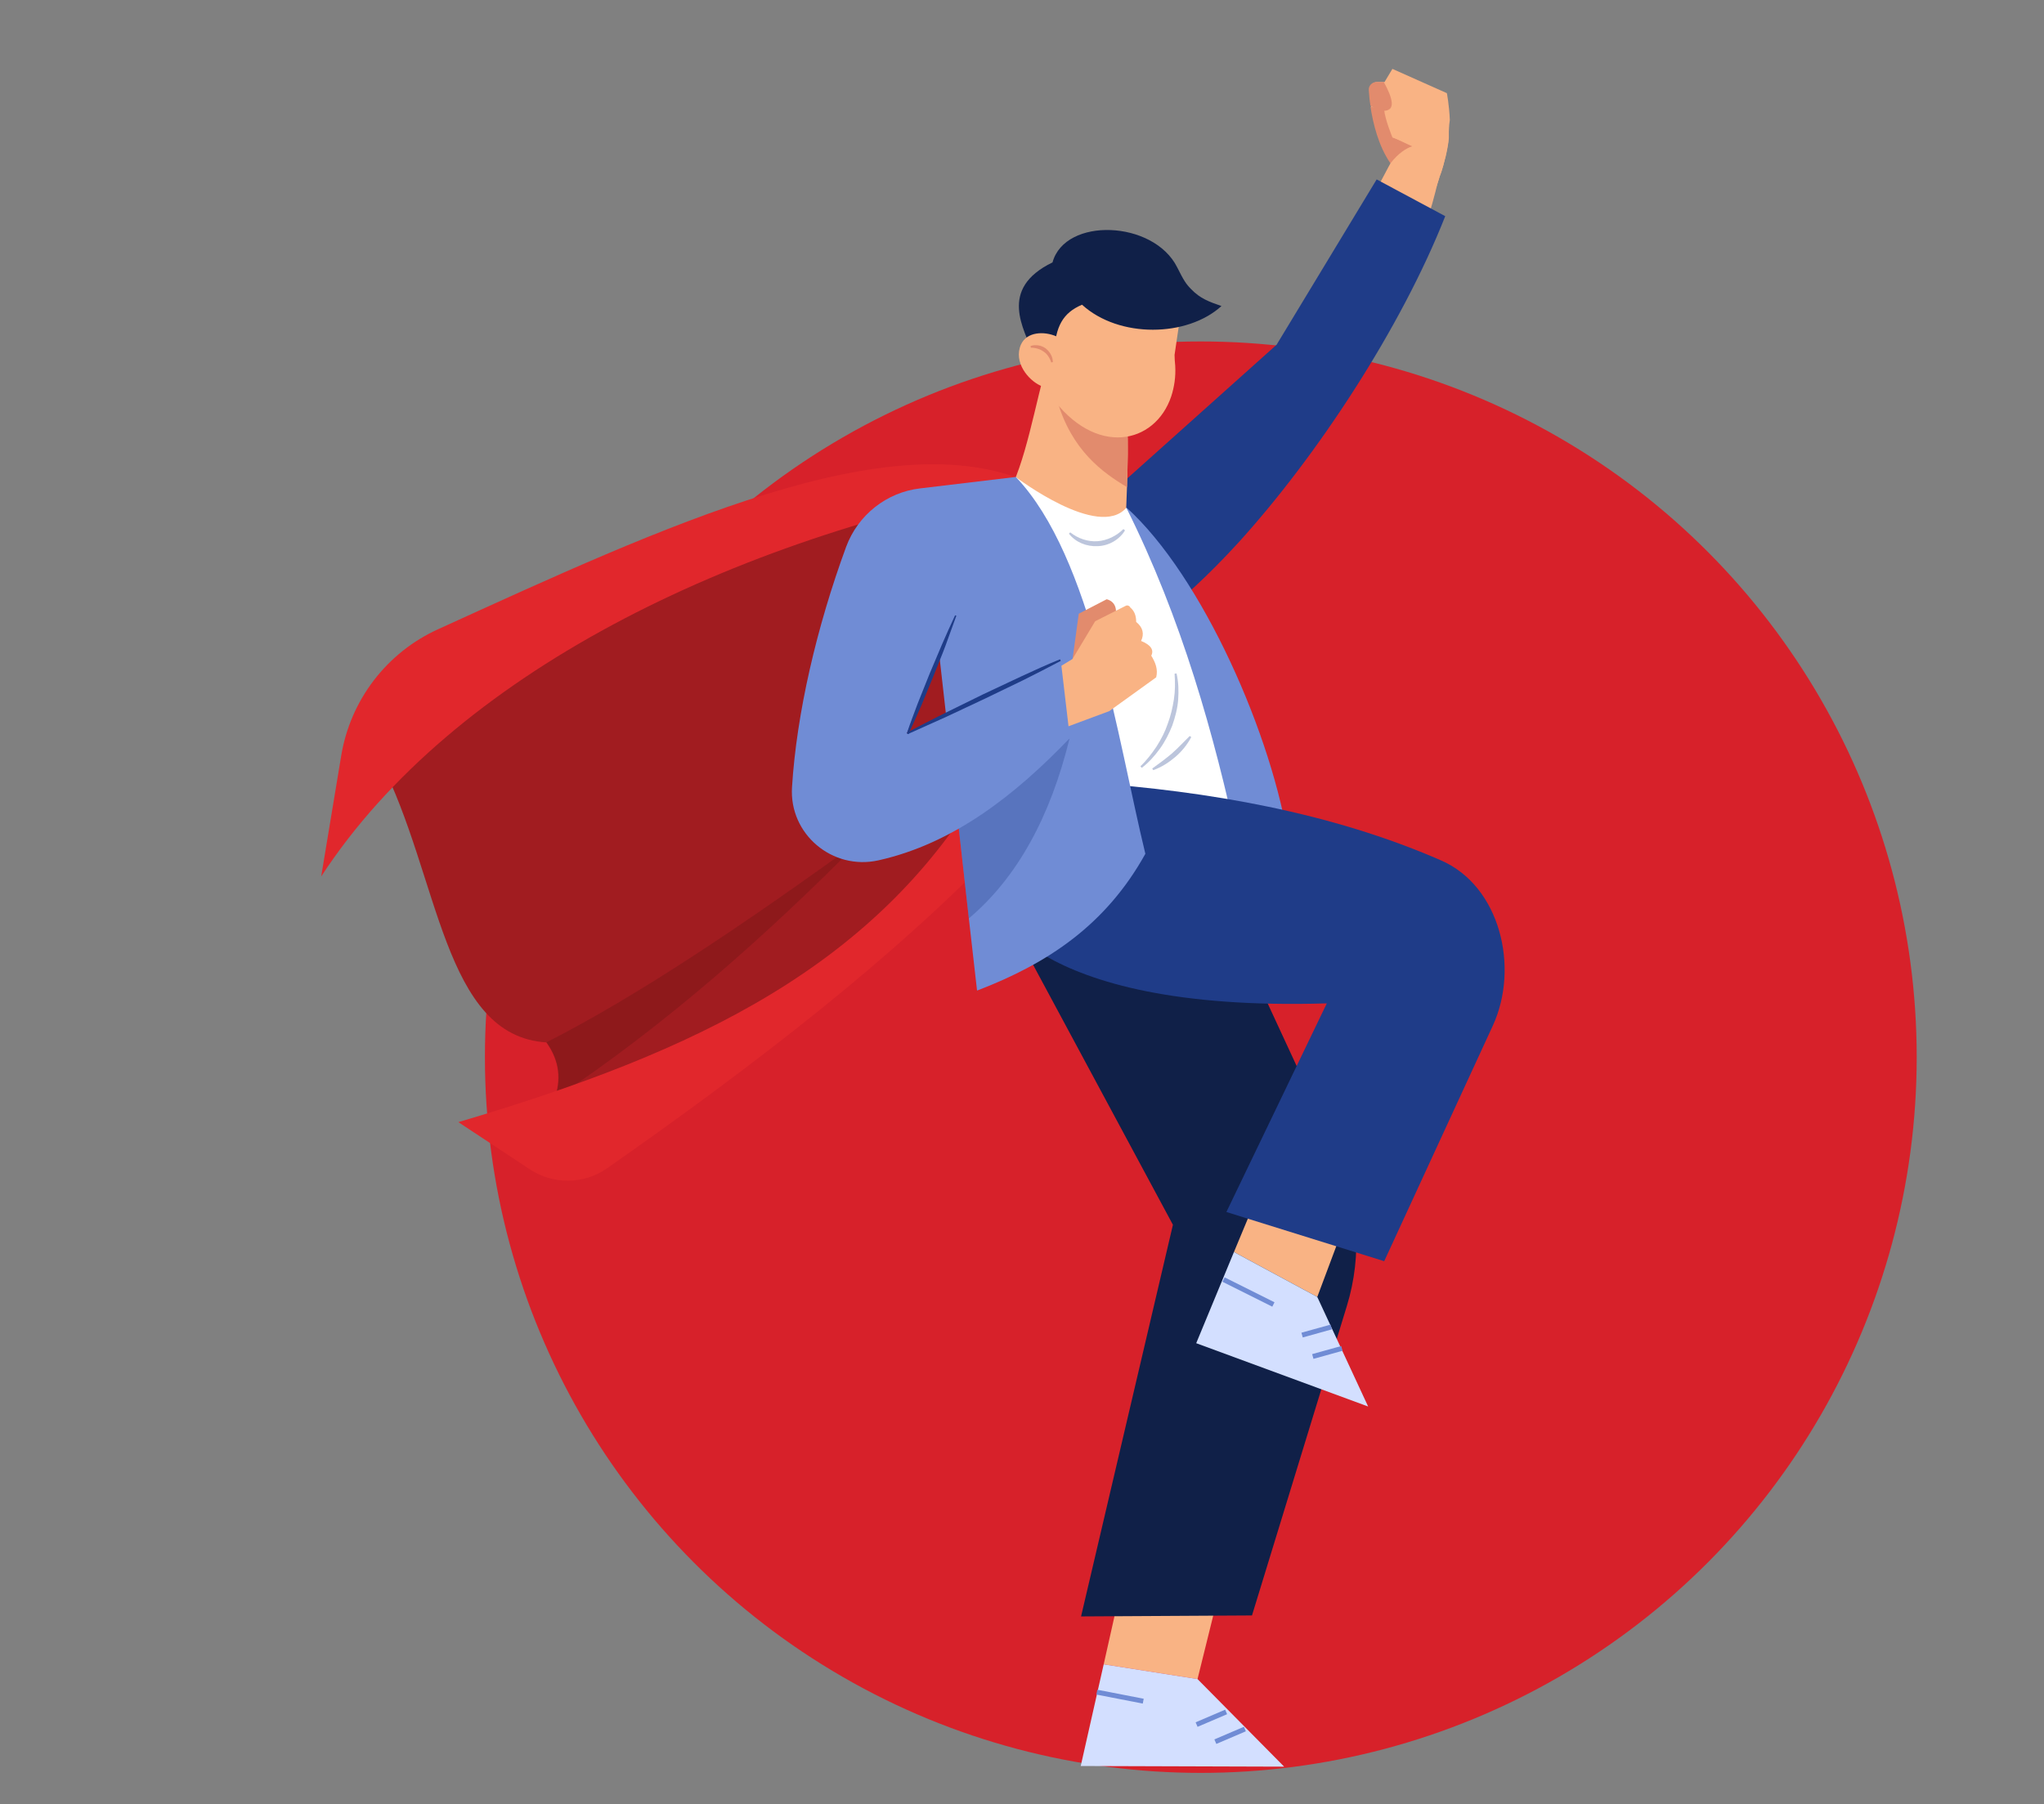 <?xml version="1.0" encoding="utf-8"?>
<!-- Generator: Adobe Illustrator 19.0.0, SVG Export Plug-In . SVG Version: 6.00 Build 0)  -->
<svg version="1.1" id="Layer_1" xmlns="http://www.w3.org/2000/svg" xmlns:xlink="http://www.w3.org/1999/xlink" x="0px" y="0px"
	 viewBox="212 -175 623 550" style="enable-background:new 212 -175 623 550;" xml:space="preserve">
<rect x="212" y="-175" width="623" height="550" fill="#808080" stroke="none"/>
<style type="text/css">
	.st0{fill:#D7212A;}
	.st1{fill:#F9B384;}
	.st2{fill:#E28B6D;}
	.st3{fill:#1F3C88;}
	.st4{fill:#D3DFFF;}
	.st5{fill:#708CD5;}
	.st6{fill:#102048;}
	.st7{fill:#A11C20;}
	.st8{opacity:0.3;fill:#611113;enable-background:new    ;}
	.st9{fill:#E1272C;}
	.st10{fill:#FFFFFF;}
	.st11{opacity:0.3;fill:#1F3C88;enable-background:new    ;}
	.st12{opacity:0.3;}
</style>
<circle id="XMLID_1_" class="st0" cx="578" cy="147.3" r="218.2"/>
<g>
	<path class="st1" d="M650.8-122.1c-0.1,0.6-0.3,1.3-0.4,1.9c0,0,0,0,0,0.1c-2.5,10.3-4.7,17.3-8.7,24l-14.2-13.5l7.8-14.7l0.5-0.9
		l0,0l0,0h0.1l1.6,0.3L650.8-122.1z"/>
	<path class="st1" d="M653.5-133c0,0.5-0.1,0.9-0.1,1.4c-0.2,1.4-0.5,2.8-0.8,4.3c-0.2,0.9-0.5,1.9-0.7,2.8c-0.3,1.1-0.6,2.1-1,3
		c-0.1,0.2-0.2,0.5-0.2,0.7c-0.1,0.2-0.1,0.4-0.2,0.6c0,0,0,0,0,0.1c-0.1,0.3-0.2,0.5-0.3,0.8v0.1c-0.1,0.2-0.2,0.4-0.2,0.6
		c-0.5,1.4-0.9,2.2-0.9,2.2c-5.5-0.9-9.5-3.8-12.3-7.6c-0.3-0.4-0.6-0.8-0.8-1.2c0,0,0,0,0-0.1l0,0c-3.7-5.4-5.3-12.2-6.1-17.3
		c0-0.1,0-0.1,0-0.2c-0.3-1.8-0.4-3.5-0.5-4.7c-0.1-1.4,1-2.5,2.4-2.5h2.2l2.4-4l16.6,7.4c0,0,0.7,3.5,0.9,8.2
		C653.6-136.7,653.6-134.9,653.5-133z"/>
	<path class="st2" d="M642.9-130.7l-5.4,5.8l-1.7-0.3l0,0c-3.7-5.4-5.3-12.2-6.1-17.3l4.2,1c0.2,2.8,2.5,8.4,2.5,8.4L642.9-130.7z"
		/>
	<path class="st2" d="M635.6-141.8c-1.7,1.4-4.6-0.1-5.9-1c-0.3-1.8-0.4-3.5-0.5-4.7c-0.1-1.4,1-2.5,2.4-2.5h2.2
		C633.7-149.9,637.7-143.6,635.6-141.8z"/>
	<path class="st1" d="M653.6-138.4l-0.7-0.1l-12.5-2.9l-4,8.2l6,2.8c-1.8,0.6-4.2,2.1-6.6,5.2c2.9,4.3,7.1,7.8,13.2,8.8
		c0,0,4-9.3,4.6-16.5C653.6-134.9,653.6-136.7,653.6-138.4z M644.1-130.8c0.4-1.2,0.3-3-2.4-4.3l3.6,0.3l0.5,3.9
		C645.8-130.9,645.2-131,644.1-130.8z"/>
</g>
<path class="st3" d="M652.5-109.1c-13.4,34-39,73.1-63.2,99.7c-8.9,9.7-17.6,17.8-25.4,23.4L551-19.4l-1.6-4.2l4.1-3.6l0.7-0.7
	l46.9-42l30.5-50.4L652.5-109.1z"/>
<g>
	<polygon class="st1" points="583.7,309.8 553.2,311 548.4,332.4 577,336.9 	"/>
	<polygon class="st4" points="603.4,363.6 577,336.9 548.4,332.4 541.4,363.4 	"/>
	
		<rect x="546.5" y="341.6" transform="matrix(-0.982 -0.191 0.191 -0.982 1031.728 784.202)" class="st5" width="14.4" height="1.5"/>
	
		<rect x="580.5" y="343.6" transform="matrix(-0.393 -0.919 0.919 -0.393 489.376 1019.972)" class="st5" width="1.5" height="9.8"/>
	
		<rect x="586.1" y="348.8" transform="matrix(-0.393 -0.919 0.919 -0.393 492.516 1032.375)" class="st5" width="1.5" height="9.8"/>
</g>
<path class="st6" d="M516,98.9l53.5,99.5l-28,119.4l52.1-0.3l28.9-94.3c4.8-15.6,3.6-32.3-3.2-47.1L588,108.5L516,98.9z"/>
<g>
	<path class="st7" d="M509.1,77.3c-34.5,46-79.9,71.9-130.5,88.2c1-1.8,1.9-3.7,2.5-5.5c1.9-5.6,1.7-11.3-2.5-17.2l-1.5-16l93-68.7
		l22.2,15L509.1,77.3z"/>
	<path class="st7" d="M327.9,57c18.1,35.2,19.1,83.9,50.7,85.8l147.2-94.9l-43.3-75.1L364.6,19.2L327.9,57z"/>
	<path class="st8" d="M381,160c1.9-5.6,1.7-11.3-2.5-17.2c27.8-14.1,60.9-36.4,96.2-62C445.8,110,415.3,137.2,381,160z"/>
	<path class="st9" d="M513,61.6c-33.1,57.9-88.9,84.1-161.3,105.5l21.8,14.4c7.1,4.7,16.5,4.6,23.5-0.3
		c45.6-31.9,87.3-64.2,119.1-97.3L513,61.6z"/>
	<path class="st9" d="M525.9-27.8c-42.5-19-111.8,13.4-180.3,44.6c-15.7,7.1-26.8,21.6-29.6,38.6l-6.1,36.8
		C350.1,30.6,434.6-10.8,525.9-27.8z"/>
</g>
<path class="st1" d="M555.5-26.5c-0.2,6.4-0.5,11.8-0.4,12.8l-24.6,3.8l-14.1-10.3c6.7-7.7,9.8-25.2,13.7-40.4l15.5,9.2l10,6
	C555.9-40.2,555.7-32.8,555.5-26.5z"/>
<path class="st2" d="M555.5-26.5c-7.4-4.4-16.9-11.2-21.3-26.5l11.3,1.7l10,6C555.9-40.2,555.7-32.8,555.5-26.5z"/>
<path class="st1" d="M570.2-63.5c0.2,3.4-0.3,6.5-1.2,9.3c-4.9,14.7-23.2,18.7-36.7-0.1l-1.1-29.2l9.6-8.2l31.1,12L570-66.8
	C570-65.7,570.1-64.6,570.2-63.5z"/>
<path class="st5" d="M604.9,82.9c-4.8-33.1-26.5-82.4-49.6-103.2L544.4,1.5l31.5,88.9L604.9,82.9z"/>
<path class="st10" d="M589.4,82.9c-7.3-33.8-17.2-69.3-34.1-103.1c-8.5,9.8-33.6-9.3-33.6-9.3l-12.9,11.1l34.1,116.1L589.4,82.9z"/>
<g>
	<polygon class="st1" points="621.1,200.1 594.6,191.1 588.1,206.7 613.5,220.4 	"/>
	<polygon class="st4" points="629,253.8 613.5,220.4 588.1,206.7 576.6,234.5 	"/>
	
		<rect x="612.6" y="226.5" transform="matrix(-0.268 -0.964 0.964 -0.268 554.901 883.995)" class="st5" width="1.5" height="9.2"/>
	
		<rect x="615.9" y="233.2" transform="matrix(-0.268 -0.964 0.964 -0.268 552.594 895.499)" class="st5" width="1.5" height="9.2"/>
	
		<rect x="583.8" y="217.9" transform="matrix(-0.894 -0.447 0.447 -0.894 1024.305 679.126)" class="st5" width="17" height="1.5"/>
</g>
<path class="st3" d="M543.6,63.6c36.6,2.6,74.2,9.1,107.6,23.7c18,7.8,24,32.6,15.8,50.4l-33.1,71.8l-48.1-15l30.6-63.6
	c-92.4,2.8-102.5-31.2-102.5-31.2L543.6,63.6z"/>
<path class="st5" d="M561.1,85.3c-12,21.6-29.6,33.4-51.3,41.7l-2.5-22l-4.5-40.3l-7-62.1l4.7-22l21.2-10.1
	C544.9-5,552.5,49.9,561.1,85.3z"/>
<path class="st6" d="M533.3-67.4c0.4-8,2.6-12.2,8.5-14.7c11.3,10.3,32.1,9.9,42.5,0.4c-3.8-1.3-6.5-2.3-9.2-5.1
	c-1.6-1.6-2.3-2.7-4.3-6.7c-7.2-14.4-34.2-15.4-38-1.5c-16.7,8.1-8.6,20.4-5.9,27.8L533.3-67.4z"/>
<g>
	<path class="st2" d="M538.9,26l1.9-13.9l8.5-4.4c0,0,4.2,0.7,2.4,6.2C550,19.4,538.9,26,538.9,26"/>
	<path class="st1" d="M533.5,29.2l5.4-3.3l6.9-11.5l9.3-4.7c0.5-0.3,1.2,0,1.4,0.5c1.2,1,1.8,2.4,1.8,4.4c2.1,1.7,2.5,3.7,1.5,5.8
		c2.9,1.2,4,2.7,3.1,4.5c1.3,2.1,2.1,4.2,1.5,6.6l-14.3,10.3l-14,5.2L533.5,29.2z"/>
</g>
<path class="st11" d="M538,50.1c-5.8,23.7-15.8,42.3-30.7,54.9l-4.5-40.3L538,50.1z"/>
<path class="st5" d="M521.7-29.6l-29.3,3.5c-10.2,1.2-18.9,8.1-22.5,17.8c-9,24.5-15.1,50.8-16.5,73.3
	c-0.9,14.3,12.3,25.4,26.3,22.3c22.9-5.1,41.7-19.9,58.4-37.3l-2.8-23.8l-46.9,22.4L521.7-29.6z"/>
<path class="st1" d="M537.6-62.2c-1.8,3.9-4.7,6.5-8.4,4.8c-3.8-1.7-8.4-7.2-6-12.6c1.8-3.9,7.1-4.1,10.9-2.4
	C537.8-70.6,539.4-66,537.6-62.2z"/>
<path class="st3" d="M503.5,12.7c-1.1,3.1-2.2,6.1-3.3,9.1c-1.1,3-2.4,6-3.6,9.1l-3.7,9c-1.3,3-2.6,5.9-4,8.9l-0.5-0.2
	c1-3.1,2.2-6.1,3.3-9.1l3.6-9c1.3-3,2.5-6,3.8-9s2.6-5.9,4-8.9L503.5,12.7z"/>
<path class="st3" d="M488.5,48.3c3.8-2,7.7-4,11.5-5.9c3.9-1.9,7.7-3.8,11.6-5.7l11.7-5.5c3.9-1.8,7.8-3.6,11.8-5.2l0.2,0.5
	c-3.8,2-7.7,4-11.5,5.9L512.2,38c-3.9,1.8-7.8,3.7-11.7,5.5c-3.9,1.8-7.9,3.5-11.8,5.3L488.5,48.3z"/>
<g class="st12">
	<path class="st3" d="M538.2-12.7c2.4,1.9,5.4,2.9,8.3,2.7c2.9-0.2,5.8-1.6,7.9-3.7l0.5,0.4c-1.7,2.8-4.9,4.7-8.3,4.8
		c-3.4,0.2-6.8-1.2-8.8-3.8L538.2-12.7z"/>
	<path class="st3" d="M559.6,58.6c1.9-1.8,3.5-3.9,4.9-6c1.4-2.2,2.6-4.5,3.4-6.9c0.9-2.4,1.5-4.9,1.9-7.5s0.4-5.2,0.2-7.8l0.6-0.1
		c0.6,2.6,0.7,5.3,0.5,8c-0.2,2.7-0.9,5.3-1.8,7.9c-1,2.5-2.2,4.9-3.8,7.1c-1.6,2.2-3.4,4.2-5.5,5.8L559.6,58.6z"/>
	<path class="st3" d="M563.2,59.3c2.1-1.5,4.1-3,6-4.6c1.9-1.7,3.6-3.5,5.4-5.3l0.5,0.3c-1.2,2.3-2.9,4.4-4.9,6.1
		c-2,1.7-4.2,3.1-6.7,4L563.2,59.3z"/>
</g>
<path class="st2" d="M532.4-64.5c-0.2-0.7-0.5-1.3-0.9-1.9c-0.4-0.6-0.9-1.1-1.4-1.4c-1.1-0.8-2.5-1.2-3.9-1.2l-0.1-0.5
	c0.7-0.3,1.6-0.3,2.4-0.2c0.8,0.1,1.6,0.5,2.2,0.9c0.6,0.5,1.2,1.1,1.6,1.9c0.4,0.7,0.6,1.5,0.6,2.3L532.4-64.5z"/>
</svg>
